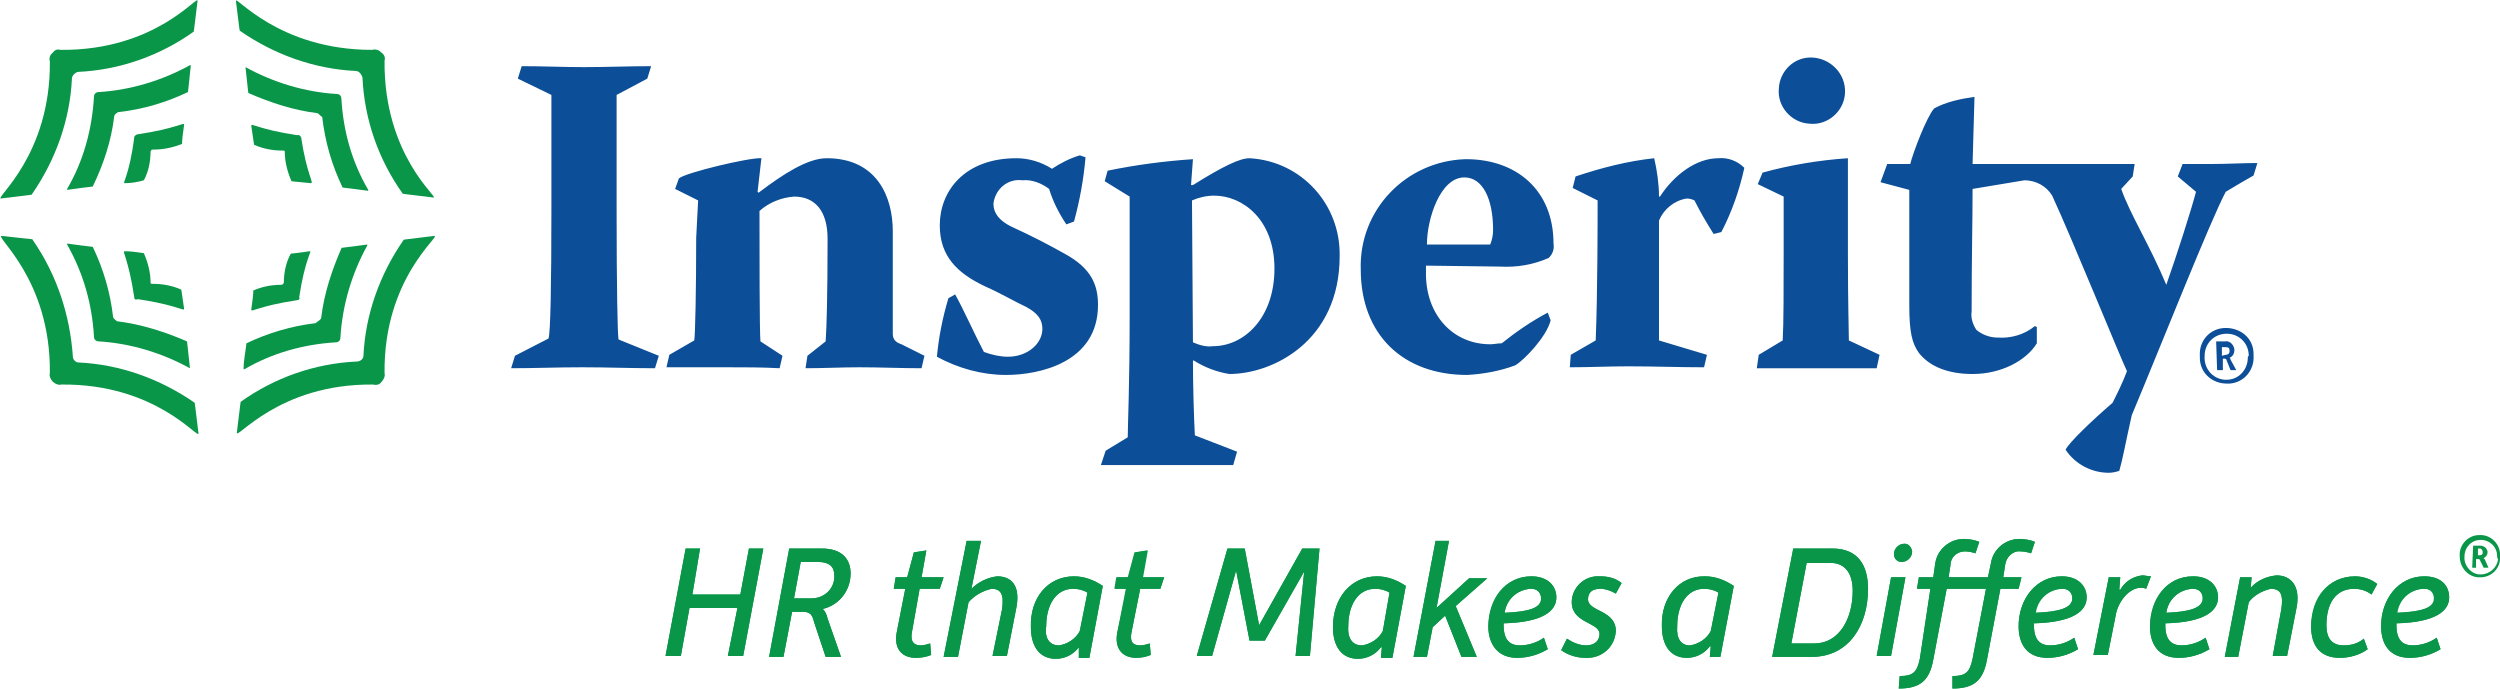 <?xml version="1.0" encoding="utf-8"?>
<!-- Generator: Adobe Illustrator 24.0.1, SVG Export Plug-In . SVG Version: 6.00 Build 0)  -->
<svg version="1.1" id="Layer_1" xmlns="http://www.w3.org/2000/svg" xmlns:xlink="http://www.w3.org/1999/xlink" x="0px" y="0px"
	 viewBox="0 0 260.7 71.8" style="enable-background:new 0 0 260.7 71.8;" xml:space="preserve">
<style type="text/css">
	.st0{fill:#0C4E97;}
	.st1{fill:#0A9648;}
</style>
<path class="st0" d="M54.4,6.9c2.2,0,4.3,0.1,6.5,0.1c2.3,0,4.7-0.1,7-0.1l-0.4,1.3l-3.2,1.7V22c0,8,0.1,12.9,0.2,13.4l4.2,1.7
	l-0.4,1.3c-2.5,0-5-0.1-7.6-0.1s-5,0.1-7.4,0.1l0.4-1.3l3.5-1.8c0.2-0.6,0.3-5.4,0.3-13.4v-12L54,8.2L54.4,6.9z M72.8,20.9l-2.4-1.2
	l0.4-1.1c0.7-0.6,7.4-2.2,8.6-2.1L79,20l0.1,0.1c2.5-1.9,5.1-3.6,7.1-3.6c5.3,0,6.9,4.1,6.9,7.6v10.7c0,0.6,0.3,0.9,0.9,1.1l2.4,1.2
	l-0.3,1.3c-2.2,0-4.3-0.1-6.5-0.1c-1.8,0-3.7,0.1-5.6,0.1l0.2-1.3l1.9-1.5c0.1-1.4,0.2-4.7,0.2-10.7c0-2.9-1.3-4.4-3.5-4.4
	c-1.3,0.1-2.6,0.6-3.6,1.5c0,3.8,0,12.7,0.1,13.6l2.3,1.5l-0.3,1.3c-1.8-0.1-3.7-0.1-5.5-0.1c-2.1,0-4.2,0-6.3,0l0.3-1.3l2.6-1.5
	c0.1-0.6,0.2-5.3,0.2-10.7L72.8,20.9L72.8,20.9z M106,16.5c1.3,0,2.6,0.4,3.7,1.1c0.9-0.6,1.9-1.1,2.9-1.4l0.6,0.2
	c-0.2,2.3-0.6,4.5-1.2,6.7l-0.8,0.3c-0.8-1.2-1.4-2.4-1.8-3.7c-0.8-0.6-1.8-1-2.8-0.9c-1.5-0.2-2.8,0.9-3,2.4c0,0,0,0,0,0.1
	c0,0.9,0.6,1.7,1.8,2.3c2.4,1.1,3.9,1.9,5.7,2.9c2.7,1.5,3.4,3.2,3.4,5.3c0,6-6.1,7.3-9.6,7.3c-2.5,0-5-0.7-7.2-1.9
	c0.2-2.1,0.6-4.1,1.2-6.1l0.7-0.4c0.8,1.4,2.1,4.3,3,6c0.8,0.3,1.7,0.5,2.5,0.5c2.1,0,3.6-1.4,3.6-2.9c0-0.9-0.4-1.6-1.7-2.3
	c-1.3-0.6-2.6-1.4-4.2-2.1c-3-1.4-4.8-3.2-4.8-6.4C98,19.9,100.6,16.5,106,16.5L106,16.5z M124.2,19.3h0.2c3.2-2,4.9-2.8,5.9-2.8
	c5.4,0.3,9.5,4.8,9.4,10.2c0,8.9-7,12.3-11.5,12.3c-1.3-0.2-2.6-0.7-3.7-1.4h-0.1c0,2.6,0.1,5.9,0.2,7.8l4.4,1.7l-0.4,1.4
	c-2.4,0-4.9,0-7.3,0c-2.1,0-4.3,0-6.5,0l0.5-1.5l2.3-1.4c0-1,0.2-5.6,0.2-12.5V20.5l-2.6-1.6l0.3-1.1c2.9-0.6,5.9-1,8.9-1.2
	L124.2,19.3L124.2,19.3z M124.4,35.7c0.7,0.3,1.4,0.5,2.1,0.4c3.2,0,6.4-2.9,6.4-8.1c0-5.1-3.3-7.6-6.3-7.6c-0.8,0-1.6,0.2-2.3,0.5
	L124.4,35.7L124.4,35.7z M148.7,27.7c0,0.2,0,0.4,0,0.6c-0.1,4.5,2.8,7.6,6.7,7.6c0.4,0,0.8-0.1,1.2-0.1c1.5-1.2,3.1-2.3,4.8-3.2
	l0.3,0.8c-0.4,1.7-2.8,4.2-3.7,4.7c-1.6,0.6-3.3,0.9-5,1c-6.7,0-11.1-4.2-11.1-11c-0.2-6.2,4.7-11.3,10.9-11.5h0.1
	c5.2,0,9.1,3.2,9.1,8.8c0.1,0.6-0.1,1.1-0.5,1.5c-1.6,0.7-3.3,1-5.1,0.9L148.7,27.7L148.7,27.7z M155.4,25.5c0.2-0.5,0.3-1,0.3-1.5
	c0-3.3-1.1-5.5-3-5.5c-2.5,0-3.9,4.3-3.9,7H155.4L155.4,25.5z M164.3,18.4c2.7-0.9,5.4-1.6,8.2-1.9c0.3,1.3,0.5,2.7,0.5,4h0.1
	c1.5-2.3,3.8-4,6.1-4c1-0.1,2,0.3,2.7,1c-0.5,2.3-1.3,4.6-2.4,6.7l-0.8,0.2c-0.7-1.1-1.4-2.3-2-3.5c-0.2-0.1-0.5-0.2-0.8-0.2
	c-1.3,0.2-2.4,1.1-2.9,2.3v12.5l5,1.5l-0.3,1.3c-2.6,0-5.3-0.1-7.9-0.1c-2,0-4.1,0.1-6.1,0.1l0.1-1.3l2.6-1.5
	c0.2-4.9,0.2-12.7,0.2-14.6l-2.6-1.3L164.3,18.4L164.3,18.4z M183.8,18c2.9-0.8,5.9-1.3,8.9-1.5v9.9c0,5.4,0.1,8.1,0.1,9.1L196,37
	l-0.3,1.4c-2.2,0-4.1,0-6.4,0c-2,0-4.2,0-6.1,0l0.2-1.4l2.5-1.5c0.1-1.7,0.1-5.4,0.1-9.2v-5.8l-2.7-1.3L183.8,18z M230.8,17.1
	c-1,0-2.1,0-3.2,0l-0.5,1.3L229,20c-0.5,1.9-2,6.6-3.1,9.7c-1.7-4.1-3.8-7.4-4.7-10l1.2-1.3l0.2-1.3c-1.7,0-3.4,0-5.2,0h-11.7l0.2-7
	c-1.4,0.2-2.9,0.5-4.2,1.2c-0.8,0.9-2.2,4.6-2.5,5.8h-2.4l-0.7,1.9l3,0.8v12c0,2.9,0.3,4,1,5c1.1,1.4,3,2.2,5.6,2.2
	c3,0,5.6-1.4,6.7-3.2v-1.7l-0.2-0.1c-1.1,0.9-2.5,1.3-3.9,1.2c-0.8,0-1.6-0.3-2.2-0.8c-0.4-0.6-0.6-1.3-0.5-1.9
	c0-5.4,0.1-9.6,0.1-12.8l5.4-0.9c1.2,0,2.3,0.6,2.9,1.6c2,4.3,7.2,17.1,7.8,18.3c-0.4,1.1-1,2.3-1.5,3.3c-2.2,1.9-4.6,4.2-4.9,4.9
	c1,1.5,2.7,2.4,4.5,2.4c0.4,0,0.8-0.1,1.1-0.2c0.4-1.4,0.6-2.7,1.3-5.8c3.1-7.4,8.2-20.3,9.8-23.3c1-0.6,2-1.2,2.9-1.7l0.4-1.3
	C233.9,17,232.3,17.1,230.8,17.1 M192.4,9.7c-0.1,1.9-1.8,3.4-3.7,3.2c-1.9-0.1-3.4-1.8-3.2-3.7c0.1-1.8,1.6-3.3,3.5-3.2
	C190.9,6.1,192.5,7.7,192.4,9.7 M229.4,37.1c-0.1-1.6,1.1-2.9,2.7-2.9s2.9,1.1,2.9,2.7v0.2c0.1,1.5-1,2.8-2.5,2.9
	c-0.1,0-0.2,0-0.3,0c-1.5,0-2.8-1.1-2.8-2.7C229.4,37.3,229.4,37.2,229.4,37.1 M234.5,37.1c0-1.3-1-2.3-2.3-2.3s-2.3,1-2.3,2.3
	c-0.1,1.3,0.8,2.4,2.1,2.5c0.1,0,0.1,0,0.2,0c1.2,0,2.2-1,2.2-2.3C234.4,37.2,234.4,37.2,234.5,37.1 M231.1,35.6h0.9
	c0.5-0.1,0.9,0.3,1,0.8l0,0v0.1c0,0.4-0.2,0.7-0.5,0.8c0.1,0.1,0.1,0.1,0.1,0.2l0.6,1.1h-0.6l-0.4-1c0-0.1-0.1-0.2-0.2-0.2h-0.2v1.2
	h-0.6L231.1,35.6L231.1,35.6z M232.1,37c0.2,0,0.4-0.1,0.4-0.4s-0.1-0.4-0.4-0.4h-0.4v0.9L232.1,37L232.1,37z"/>
<path class="st1" d="M71.5,57.2H73L72.2,62h5l0.9-4.8h1.5l-2.1,11.2h-1.6l1-5h-5l-0.9,5h-1.6L71.5,57.2z"/>
<path class="st1" d="M71.5,57.2H73L72.2,62h5l0.9-4.8h1.5l-2.1,11.2h-1.6l1-5h-5l-0.9,5h-1.6L71.5,57.2z M82.3,57.2h3.4
	c2.1,0,3,1.1,3,2.6c0,1.8-1.2,3.3-2.9,3.7c0.3,0.3,0.4,0.6,0.5,1l1.4,4h-1.6l-1.2-3.6c-0.2-0.8-0.4-1.1-1.2-1.1h-1.1l-0.9,4.7h-1.5
	L82.3,57.2L82.3,57.2z M84.6,62.4c1.3,0,2.3-0.9,2.4-2.1V60c0-0.9-0.5-1.4-1.7-1.4h-1.8l-0.7,3.8C82.8,62.4,84.6,62.4,84.6,62.4z"/>
<path class="st1" d="M82.3,57.2h3.4c2.1,0,3,1.1,3,2.6c0,1.8-1.2,3.3-2.9,3.7c0.3,0.3,0.4,0.6,0.5,1l1.4,4h-1.6l-1.2-3.6
	c-0.2-0.8-0.4-1.1-1.2-1.1h-1.1l-0.9,4.7h-1.5L82.3,57.2z M84.6,62.4c1.3,0,2.3-0.9,2.4-2.1V60c0-0.9-0.5-1.4-1.7-1.4h-1.8l-0.7,3.8
	C82.8,62.4,84.6,62.4,84.6,62.4z M94.4,61.4h-1.2l0.2-1.2h1.2l0.7-2.6l1.3-0.2l-0.5,2.8h2.3L98,61.4h-2.1l-0.8,4.5
	c-0.2,1,0.2,1.4,0.9,1.4c0.3,0,0.7-0.1,1-0.2l0.1,1.2c-0.5,0.2-1,0.3-1.6,0.3c-1.4,0-2.3-0.9-2-2.6L94.4,61.4L94.4,61.4z"/>
<path class="st1" d="M94.4,61.4h-1.2l0.2-1.2h1.2l0.7-2.6l1.3-0.2l-0.5,2.8h2.3L98,61.4h-2.1l-0.8,4.5c-0.2,1,0.2,1.4,0.9,1.4
	c0.3,0,0.7-0.1,1-0.2l0.1,1.2c-0.5,0.2-1,0.3-1.6,0.3c-1.4,0-2.3-0.9-2-2.6L94.4,61.4L94.4,61.4z M100.8,56.4h1.5l-1,5
	c0.7-0.7,1.7-1.2,2.7-1.3c1.5,0,2.4,1,2,3.2l-1,5.1h-1.5l1-4.9c0.2-1.5-0.1-2.1-1.1-2.1c-0.9,0.2-1.8,0.7-2.4,1.4l-1.1,5.7h-1.5
	L100.8,56.4z"/>
<path class="st1" d="M100.8,56.4h1.5l-1,5c0.7-0.7,1.7-1.2,2.7-1.3c1.5,0,2.4,1,2,3.2l-1,5.1h-1.5l1-4.9c0.2-1.5-0.1-2.1-1.1-2.1
	c-0.9,0.2-1.8,0.7-2.4,1.4l-1.1,5.7h-1.5L100.8,56.4L100.8,56.4z M112,60.1c1.1,0,2.1,0.4,3,1l-1.4,7.5h-1.1v-1.1l0,0
	c-0.6,0.8-1.5,1.2-2.4,1.2c-1.7,0-2.6-1.3-2.6-3.3C107.4,62.3,109.3,60.1,112,60.1 M110.4,67.3c0.9-0.1,1.8-0.7,2.2-1.5l0.8-4
	c-0.5-0.3-1-0.4-1.5-0.4c-1.8,0-2.8,1.7-2.8,3.9C108.9,66.6,109.5,67.3,110.4,67.3"/>
<path class="st1" d="M112,60.1c1.1,0,2.1,0.4,3,1l-1.4,7.5h-1.1v-1.1l0,0c-0.6,0.8-1.5,1.2-2.4,1.2c-1.7,0-2.6-1.3-2.6-3.3
	C107.4,62.3,109.3,60.1,112,60.1z M110.4,67.3c0.9-0.1,1.8-0.7,2.2-1.5l0.8-4c-0.5-0.3-1-0.4-1.5-0.4c-1.8,0-2.8,1.7-2.8,3.9
	C108.9,66.6,109.5,67.3,110.4,67.3L110.4,67.3z M117.4,61.4h-1.2l0.2-1.2h1.2l0.7-2.6l1.3-0.2l-0.5,2.8h2.3l-0.4,1.2h-2.1l-0.9,4.5
	c-0.2,1,0.1,1.4,0.9,1.4c0.3,0,0.7-0.1,1-0.2l0.1,1.2c-0.5,0.2-1,0.3-1.5,0.3c-1.4,0-2.3-0.9-2-2.6L117.4,61.4L117.4,61.4z"/>
<path class="st1" d="M117.5,61.4h-1.2l0.2-1.2h1.2l0.7-2.6l1.3-0.2l-0.5,2.8h2.2l-0.4,1.2h-2.1l-0.9,4.5c-0.2,1,0.1,1.4,0.9,1.4
	c0.3,0,0.7-0.1,1-0.2l0.1,1.2c-0.5,0.2-1,0.3-1.5,0.3c-1.4,0-2.3-0.9-2-2.6L117.5,61.4L117.5,61.4z M128,57.2h1.8l1.5,8l4.5-8h1.8
	l-1,11.2h-1.5l0.9-8.8l-4.1,7.2h-1.6l-1.4-7.3l-2.5,8.9h-1.6L128,57.2z"/>
<path class="st1" d="M128,57.2h1.8l1.5,8l4.5-8h1.8l-1,11.2h-1.5l0.9-8.8l-4.1,7.2h-1.6l-1.4-7.3l-2.5,8.9h-1.6L128,57.2z
	 M143.6,60.1c1.1,0,2.1,0.4,3,1l-1.4,7.5H144l0.1-1.1H144c-0.6,0.8-1.5,1.2-2.4,1.2c-1.7,0-2.6-1.3-2.6-3.3
	C139,62.3,140.9,60.1,143.6,60.1 M142,67.3c0.9-0.1,1.8-0.7,2.2-1.5l0.7-4c-0.5-0.3-1-0.4-1.5-0.4c-1.8,0-2.8,1.7-2.8,3.9
	C140.5,66.7,141.1,67.3,142,67.3"/>
<path class="st1" d="M143.6,60.1c1.1,0,2.1,0.4,3,1l-1.4,7.5H144l0.1-1.1H144c-0.6,0.8-1.5,1.2-2.4,1.2c-1.7,0-2.6-1.3-2.6-3.3
	C139,62.3,140.9,60.1,143.6,60.1L143.6,60.1z M142,67.3c0.9-0.1,1.8-0.7,2.2-1.5l0.7-4c-0.5-0.3-1-0.4-1.5-0.4
	c-1.8,0-2.8,1.7-2.8,3.9C140.5,66.6,141.1,67.3,142,67.3L142,67.3z M149.7,56.4h1.4l-1.3,7l3.4-3.1h1.9l-3.3,2.9l2.2,5.3h-1.6
	l-1.7-4.3l-1.3,1.2l-0.6,3.1h-1.4L149.7,56.4z"/>
<path class="st1" d="M149.7,56.4h1.4l-1.3,7l3.4-3.1h1.9l-3.3,2.9l2.2,5.3h-1.6l-1.7-4.3l-1.3,1.2l-0.6,3.1h-1.4L149.7,56.4z
	 M159.7,60.1c1.7,0,2.6,1,2.6,2.2c0,1.4-1.4,2.6-5.5,2.7v0.2c0,1.6,0.7,2.1,1.7,2.1c0.9,0,1.8-0.3,2.5-0.8l0.4,1.2
	c-1,0.6-2.1,0.9-3.2,0.9c-2,0-3-1.4-3-3.3C155.2,62.5,156.9,60.1,159.7,60.1 M160.7,62.4c0-0.6-0.4-1-1-1h-0.1
	c-1.4,0.1-2.5,1.1-2.7,2.5C159.4,63.8,160.7,63.4,160.7,62.4"/>
<path class="st1" d="M159.7,60.1c1.7,0,2.6,1,2.6,2.2c0,1.4-1.4,2.6-5.5,2.7v0.2c0,1.6,0.7,2.1,1.7,2.1c0.9,0,1.8-0.3,2.5-0.8
	l0.4,1.2c-1,0.6-2.1,0.9-3.2,0.9c-2,0-3-1.4-3-3.3C155.3,62.5,157,60.1,159.7,60.1L159.7,60.1z M160.7,62.4c0-0.6-0.4-1-1-1h-0.1
	c-1.4,0.1-2.5,1.1-2.7,2.5C159.4,63.8,160.8,63.4,160.7,62.4L160.7,62.4z M163.4,66.6c0.6,0.4,1.3,0.7,2,0.7c0.9,0,1.4-0.5,1.4-1.2
	c0-1.2-2.9-1.1-2.9-3.3c0-1.5,1.3-2.8,2.9-2.7h0.1c0.8,0,1.6,0.2,2.2,0.7l-0.6,1.1c-0.5-0.3-1.1-0.5-1.6-0.5c-0.9,0-1.3,0.4-1.3,1.1
	c0,1.3,2.9,1.1,2.9,3.3c-0.1,1.7-1.5,2.9-3.2,2.8l0,0c-0.9,0-1.8-0.3-2.5-0.8L163.4,66.6z"/>
<path class="st1" d="M163.4,66.6c0.6,0.4,1.3,0.7,2,0.7c0.9,0,1.4-0.5,1.4-1.2c0-1.2-2.9-1.1-2.9-3.3c0-1.5,1.3-2.8,2.9-2.7h0.1
	c0.8,0,1.6,0.2,2.2,0.7l-0.6,1.1c-0.5-0.3-1.1-0.5-1.6-0.5c-0.9,0-1.3,0.4-1.3,1.1c0,1.3,2.9,1.1,2.9,3.3c-0.1,1.7-1.5,2.9-3.2,2.8
	l0,0c-0.9,0-1.8-0.3-2.5-0.8L163.4,66.6z M177.8,60.1c1.1,0,2.1,0.4,3,1l-1.4,7.4h-1.1l0.1-1.1h-0.1c-0.6,0.8-1.5,1.2-2.4,1.2
	c-1.7,0-2.6-1.3-2.6-3.3C173.2,62.3,175.1,60,177.8,60.1 M176.2,67.3c0.9-0.1,1.8-0.7,2.2-1.5l0.8-4c-0.5-0.3-1-0.4-1.5-0.4
	c-1.8,0-2.8,1.7-2.8,3.9C174.8,66.6,175.3,67.3,176.2,67.3"/>
<path class="st1" d="M177.8,60.1c1.1,0,2.1,0.4,3,1l-1.4,7.4h-1.1l0.1-1.1h-0.1c-0.6,0.8-1.5,1.2-2.4,1.2c-1.7,0-2.6-1.3-2.6-3.3
	C173.2,62.3,175.1,60.1,177.8,60.1L177.8,60.1z M176.2,67.3c0.9-0.1,1.8-0.7,2.2-1.5l0.8-4c-0.5-0.3-1-0.4-1.5-0.4
	c-1.8,0-2.8,1.7-2.8,3.9C174.8,66.6,175.3,67.3,176.2,67.3L176.2,67.3z M187,57.2h4.1c2.6,0,3.7,1.7,3.7,4.2c0,3.7-1.9,7.1-5.9,7.1
	h-4.1L187,57.2z M189.2,67.1c2.6,0,4-2.6,4-5.5c0-1.8-0.8-2.9-2.3-2.9h-2.5l-1.6,8.4H189.2z"/>
<path class="st1" d="M187,57.2h4.1c2.6,0,3.7,1.7,3.7,4.2c0,3.7-1.9,7.1-5.9,7.1h-4.1L187,57.2z M189.2,67.1c2.6,0,4-2.6,4-5.5
	c0-1.8-0.8-2.9-2.3-2.9h-2.5l-1.6,8.4H189.2z M197.2,60.2h1.5l-1.5,8.2h-1.5L197.2,60.2z M197.5,57.8c0-0.6,0.5-1.1,1.1-1.1
	c0.4,0,0.7,0.3,0.8,0.8l0,0c0,0.6-0.5,1.1-1.1,1.1C197.8,58.6,197.5,58.2,197.5,57.8L197.5,57.8L197.5,57.8"/>
<path class="st1" d="M197.2,60.2h1.5l-1.5,8.2h-1.5L197.2,60.2z M197.5,57.8c0-0.6,0.5-1.1,1.1-1.1c0.4,0,0.7,0.3,0.8,0.8l0,0
	c0,0.6-0.5,1.1-1.1,1.1C197.8,58.6,197.5,58.2,197.5,57.8L197.5,57.8L197.5,57.8z M201.3,61.4h-1.4l0.2-1.2h1.5l0.2-1.4
	c0.2-1.5,1.5-2.6,3-2.6c0.5,0,1.1,0.1,1.6,0.3l-0.4,1.2c-0.3-0.1-0.7-0.2-1.1-0.2c-0.8,0-1.5,0.6-1.5,1.4l-0.2,1.3h4.1l0.3-1.4
	c0.2-1.5,1.5-2.6,3-2.6c0.5,0,1.1,0.1,1.6,0.3l-0.4,1.2c-0.3-0.1-0.7-0.2-1.1-0.2c-0.8-0.1-1.5,0.6-1.6,1.4l-0.2,1.3h1.9l-0.3,1.2
	h-1.9l-1.4,7.4c-0.4,2.2-1.4,3-3.6,3v-1.3c1.4,0,1.8-0.4,2.1-1.8l1.4-7.3H203l-1.4,7.4c-0.4,2.2-1.4,3-3.6,3l0.1-1.3
	c1.4,0,1.8-0.4,2.1-1.8L201.3,61.4z"/>
<path class="st1" d="M201.3,61.4h-1.4l0.2-1.2h1.5l0.2-1.4c0.2-1.5,1.5-2.6,3-2.6c0.5,0,1.1,0.1,1.6,0.3l-0.4,1.2
	c-0.3-0.1-0.7-0.2-1.1-0.2c-0.8,0-1.5,0.6-1.5,1.4l-0.2,1.3h4.1l0.3-1.4c0.2-1.5,1.5-2.6,3-2.6c0.5,0,1.1,0.1,1.6,0.3l-0.4,1.2
	c-0.3-0.1-0.7-0.2-1.1-0.2c-0.8-0.1-1.5,0.6-1.6,1.4l-0.2,1.3h1.9l-0.3,1.2h-1.9l-1.4,7.4c-0.4,2.2-1.4,3-3.6,3v-1.3
	c1.4,0,1.8-0.4,2.1-1.8l1.4-7.3H203l-1.4,7.4c-0.4,2.2-1.4,3-3.6,3l0.1-1.3c1.4,0,1.8-0.4,2.1-1.8L201.3,61.4z M215,60.1
	c1.7,0,2.6,1,2.6,2.2c0,1.4-1.4,2.6-5.5,2.7v0.2c0,1.6,0.7,2.1,1.7,2.1c0.9,0,1.8-0.3,2.5-0.8l0.4,1.2c-1,0.6-2.1,0.9-3.2,0.9
	c-2.1,0-3-1.4-3-3.3C210.5,62.5,212.3,60.1,215,60.1 M216.1,62.4c0-0.6-0.4-1-1-1c0,0,0,0-0.1,0h-0.1c-1.4,0.1-2.5,1.1-2.7,2.5
	C214.7,63.8,216.1,63.4,216.1,62.4"/>
<path class="st1" d="M215,60.1c1.7,0,2.6,1,2.6,2.2c0,1.4-1.4,2.6-5.5,2.7v0.2c0,1.6,0.7,2.1,1.7,2.1c0.9,0,1.8-0.3,2.5-0.8l0.4,1.2
	c-1,0.6-2.1,0.9-3.2,0.9c-2.1,0-3-1.4-3-3.3C210.5,62.5,212.3,60.1,215,60.1L215,60.1z M216.1,62.4c0-0.6-0.4-1-1-1c0,0,0,0-0.1,0
	l0,0c-1.4,0.1-2.5,1.1-2.7,2.5C214.8,63.8,216.1,63.4,216.1,62.4L216.1,62.4z M219.9,60.2h1.2l-0.1,1.3h0.1c0.5-0.9,1.4-1.4,2.3-1.5
	c0.3,0,0.6,0.1,0.9,0.1l-0.5,1.3c-0.2-0.1-0.4-0.1-0.6-0.1c-1,0-2.1,1.1-2.5,2.5l-0.9,4.5h-1.5L219.9,60.2L219.9,60.2z"/>
<path class="st1" d="M219.9,60.2h1.2l-0.1,1.3h0.1c0.5-0.9,1.4-1.4,2.3-1.5c0.3,0,0.6,0.1,0.9,0.1l-0.5,1.3
	c-0.2-0.1-0.4-0.1-0.6-0.1c-1,0-2.1,1.1-2.5,2.5l-0.9,4.5h-1.5L219.9,60.2L219.9,60.2z M228.7,60.1c1.7,0,2.6,1,2.6,2.2
	c0,1.4-1.4,2.6-5.5,2.7v0.2c0,1.6,0.7,2.1,1.7,2.1c0.9,0,1.8-0.3,2.5-0.8l0.4,1.2c-1,0.6-2.1,0.9-3.2,0.9c-2.1,0-3-1.4-3-3.3
	C224.3,62.5,225.9,60.1,228.7,60.1 M229.7,62.4c0-0.6-0.4-1-1-1h-0.1c-1.4,0.1-2.5,1.1-2.7,2.5C228.3,63.8,229.7,63.4,229.7,62.4"/>
<path class="st1" d="M228.7,60.1c1.7,0,2.6,1,2.6,2.2c0,1.4-1.4,2.6-5.5,2.7v0.2c0,1.6,0.7,2.1,1.7,2.1c0.9,0,1.8-0.3,2.5-0.8
	l0.4,1.2c-1,0.6-2.1,0.9-3.2,0.9c-2.1,0-3-1.4-3-3.3C224.2,62.5,225.9,60.1,228.7,60.1L228.7,60.1z M229.7,62.4c0-0.6-0.4-1-1-1
	h-0.1c-1.4,0.1-2.5,1.1-2.7,2.5C228.4,63.8,229.7,63.4,229.7,62.4L229.7,62.4z M233.6,60.2h1.2l-0.1,1.1l0,0
	c0.7-0.8,1.7-1.2,2.7-1.3c1.5,0,2.5,1.1,2.1,3.3l-1,5.1H237l0.9-4.9c0.2-1.4,0-2.1-1.1-2.1c-0.9,0.2-1.8,0.7-2.3,1.4l-1.1,5.7H232
	L233.6,60.2L233.6,60.2z"/>
<path class="st1" d="M233.6,60.2h1.2l-0.1,1.1l0,0c0.7-0.8,1.7-1.2,2.7-1.3c1.5,0,2.5,1.1,2.1,3.3l-1,5.1H237l0.9-4.9
	c0.2-1.4,0-2.1-1.1-2.1c-0.9,0.2-1.8,0.7-2.3,1.4l-1.1,5.7H232L233.6,60.2L233.6,60.2z M245.6,60.1c0.8,0,1.7,0.3,2.3,0.8l-0.6,1.1
	c-0.5-0.4-1.2-0.6-1.8-0.6c-2,0-2.9,1.6-2.9,3.8c0,1.4,0.6,2.1,1.8,2.1c0.8,0,1.5-0.2,2.1-0.7l0.4,1.1c-0.8,0.6-1.9,0.9-2.9,0.9
	c-2,0-3-1.2-3-3.3C241.1,62.4,242.8,60.1,245.6,60.1"/>
<path class="st1" d="M245.6,60.1c0.8,0,1.7,0.3,2.3,0.8l-0.6,1.1c-0.5-0.4-1.2-0.6-1.8-0.6c-2,0-2.9,1.6-2.9,3.8
	c0,1.4,0.6,2.1,1.8,2.1c0.8,0,1.5-0.2,2.1-0.7l0.4,1.1c-0.8,0.6-1.9,0.9-2.9,0.9c-2,0-3-1.2-3-3.3C241,62.3,242.8,60.1,245.6,60.1z
	 M252.8,60.1c1.8,0,2.6,1,2.6,2.2c0,1.4-1.4,2.6-5.5,2.7v0.2c0,1.6,0.7,2.1,1.7,2.1c0.9,0,1.8-0.3,2.5-0.8l0.4,1.2
	c-1,0.6-2.1,0.9-3.2,0.9c-2.1,0-3-1.4-3-3.3C248.3,62.5,250.1,60.1,252.8,60.1 M253.8,62.4c0-0.6-0.4-1-1-1c0,0,0,0-0.1,0h-0.1
	c-1.4,0.1-2.5,1.1-2.7,2.5C252.5,63.8,253.8,63.4,253.8,62.4"/>
<path class="st1" d="M252.8,60.1c1.8,0,2.6,1,2.6,2.2c0,1.4-1.4,2.6-5.5,2.7v0.2c0,1.6,0.7,2.1,1.7,2.1c0.9,0,1.8-0.3,2.5-0.8
	l0.4,1.2c-1,0.6-2.1,0.9-3.2,0.9c-2.1,0-3-1.4-3-3.3C248.3,62.5,250.1,60.1,252.8,60.1L252.8,60.1z M253.9,62.4c0-0.6-0.4-1-1-1
	c0,0,0,0-0.1,0h-0.1c-1.4,0.1-2.5,1.1-2.7,2.5C252.5,63.8,253.9,63.4,253.9,62.4L253.9,62.4z M5.5,5.5C5.2,5.7,5.1,6.1,5.2,6.4
	c0.1,9.8-5.8,14.3-5.1,14.3c3.4-0.4,3.2-0.4,3.2-0.4c2.5-3.6,4-7.8,4.2-12.1c0-0.3,0.3-0.6,0.6-0.7c4.4-0.2,8.6-1.7,12.1-4.2
	c0,0,0,0.2,0.4-3.2c0.1-0.8-4.3,5.2-14.3,5.1C6,5.1,5.7,5.2,5.5,5.5z"/>
<path class="st1" d="M11.9,12.2c-0.3,2.5-1.1,4.9-2.2,7.2c0,0.1,0.1,0-2.7,0.4l0,0v-0.1c1.7-2.9,2.6-6.2,2.8-9.6
	c0-0.3,0.2-0.5,0.5-0.5c3.3-0.2,6.6-1.2,9.5-2.8h0.1l0,0c-0.3,2.9-0.3,2.8-0.3,2.8c-2.3,1.1-4.7,1.8-7.3,2.1
	C12,11.9,11.9,12,11.9,12.2z"/>
<path class="st1" d="M14.4,14c4-0.6,4.8-1.3,4.8-1c-0.3,2.1-0.2,2-0.2,2c-1,0.4-2,0.6-3,0.6c-0.2,0-0.2,0-0.3,0.2c0,1-0.2,2.1-0.7,3
	c-0.7,0.2-1.3,0.3-2,0.3c-0.3,0.1,0.5-0.8,1-4.8C14,14.2,14.2,14,14.4,14L14.4,14z M39.8,5.5c-0.3-0.3-0.6-0.4-1-0.3
	c-9.8,0-14.3-5.8-14.2-5.1C25,3.4,25,3.2,25,3.2c3.6,2.5,7.8,4,12.1,4.2c0.3,0,0.6,0.3,0.7,0.7c0.2,4.4,1.7,8.6,4.2,12.1
	c0,0-0.2,0,3.2,0.4c0.7,0.1-5.2-4.3-5.1-14.3C40.2,6.1,40.1,5.7,39.8,5.5L39.8,5.5z"/>
<path class="st1" d="M33.1,11.8c-2.5-0.3-4.9-1.1-7.2-2.1c0,0,0,0.2-0.3-2.7l0,0l0,0c2.9,1.6,6.2,2.6,9.5,2.8c0.3,0,0.5,0.2,0.5,0.5
	c0.2,3.4,1.1,6.6,2.8,9.5v0.1l0,0c-2.9-0.4-2.7-0.3-2.7-0.4c-1.1-2.3-1.8-4.7-2.1-7.3C33.4,12.1,33.3,11.9,33.1,11.8z"/>
<path class="st1" d="M31.4,14.3c0.6,4,1.4,4.8,1,4.8c-2.1-0.2-2-0.2-2-0.2c-0.4-0.9-0.7-2-0.7-3c0-0.2,0-0.2-0.3-0.2
	c-1,0-2-0.2-2.9-0.6c0,0,0,0.1-0.3-2c0-0.3,0.8,0.4,4.8,1C31.2,14,31.3,14.2,31.4,14.3z M39.8,39.8c0.2-0.2,0.4-0.6,0.3-0.9
	C40,29,46,24.6,45.3,24.6C41.9,25,42.1,25,42.1,25c-2.5,3.6-4,7.8-4.2,12.1c0,0.3-0.3,0.6-0.7,0.6c-4.4,0.2-8.6,1.7-12.1,4.2
	c0,0,0-0.2-0.4,3.2c-0.1,0.9,4.3-5.1,14.2-5C39.3,40.2,39.6,40.1,39.8,39.8L39.8,39.8z"/>
<path class="st1" d="M33.5,33.1c0.3-2.5,1.1-4.9,2.1-7.2c0-0.1-0.2,0,2.7-0.4l0,0v0.1c-1.6,2.9-2.6,6.2-2.8,9.6
	c0,0.3-0.2,0.5-0.5,0.5c-3.3,0.2-6.6,1.1-9.5,2.8h-0.1l0,0c0-0.9,0.2-1.8,0.3-2.7c2.3-1.1,4.7-1.8,7.2-2.1
	C33.3,33.4,33.5,33.3,33.5,33.1z"/>
<path class="st1" d="M31,31.3c-4,0.6-4.8,1.3-4.8,1c0.3-2.1,0.2-2,0.2-2c0.9-0.4,1.9-0.6,2.9-0.6c0.2,0,0.2-0.1,0.3-0.2
	c0-1,0.2-2.1,0.7-3c0-0.1,0,0,2-0.3c0.3-0.1-0.5,0.8-1.1,4.8C31.3,31.1,31.2,31.3,31,31.3L31,31.3z M5.5,39.8
	c0.2,0.2,0.6,0.4,0.9,0.3c9.9-0.1,14.3,5.8,14.3,5.1c-0.4-3.4-0.4-3.2-0.4-3.2c-3.6-2.5-7.8-4-12.1-4.2c-0.3,0-0.6-0.3-0.6-0.6
	C7.3,32.8,5.9,28.6,3.4,25c0-0.1,0.2,0-3.2-0.4c-0.9,0,5.1,4.4,5,14.3C5.1,39.2,5.3,39.6,5.5,39.8z"/>
<path class="st1" d="M12.2,33.5c2.5,0.3,5,1.1,7.3,2.1c0,0,0-0.1,0.3,2.7c0,0.1,0,0.1,0,0.1l0,0c-2.9-1.6-6.2-2.6-9.5-2.8
	c-0.3,0-0.5-0.2-0.5-0.5c-0.2-3.4-1.1-6.6-2.8-9.6v-0.1l0,0c2.9,0.4,2.7,0.3,2.7,0.4c1.1,2.3,1.8,4.7,2.1,7.3
	C11.9,33.3,12.1,33.4,12.2,33.5z"/>
<path class="st1" d="M14,31c-0.6-4-1.3-4.8-1-4.8c0.7,0,1.3,0.1,2,0.2c0.4,0.9,0.7,2,0.7,3c0,0.2,0,0.2,0.3,0.2c1,0,2,0.2,2.9,0.6
	c0,0,0-0.1,0.3,2c0,0.3-0.8-0.4-4.8-1C14.1,31.3,14,31.2,14,31z M256.5,58c-0.1-1.2,0.9-2.2,2-2.2c1.2-0.1,2.2,0.9,2.2,2V58
	c0.1,1.1-0.7,2.1-1.9,2.2c-0.1,0-0.2,0-0.3,0C257.5,60.2,256.5,59.3,256.5,58L256.5,58 M260.4,58c0-1-0.8-1.7-1.7-1.7
	c-1,0-1.7,0.8-1.7,1.7c-0.1,0.9,0.6,1.8,1.5,1.9c0.1,0,0.1,0,0.2,0c0.9,0,1.7-0.7,1.8-1.6C260.4,58.2,260.4,58.1,260.4,58
	 M257.9,56.9h0.7c0.4,0,0.7,0.2,0.8,0.6v0.1c0,0.3-0.2,0.5-0.4,0.6c0,0.1,0.1,0.1,0.1,0.1l0.4,0.9H259l-0.4-0.8
	c0-0.1-0.1-0.1-0.2-0.1h-0.2v0.9h-0.4L257.9,56.9L257.9,56.9z M258.6,57.9c0.2,0,0.3-0.1,0.3-0.3s-0.1-0.4-0.3-0.4h-0.2v0.7H258.6z"
	/>
</svg>
